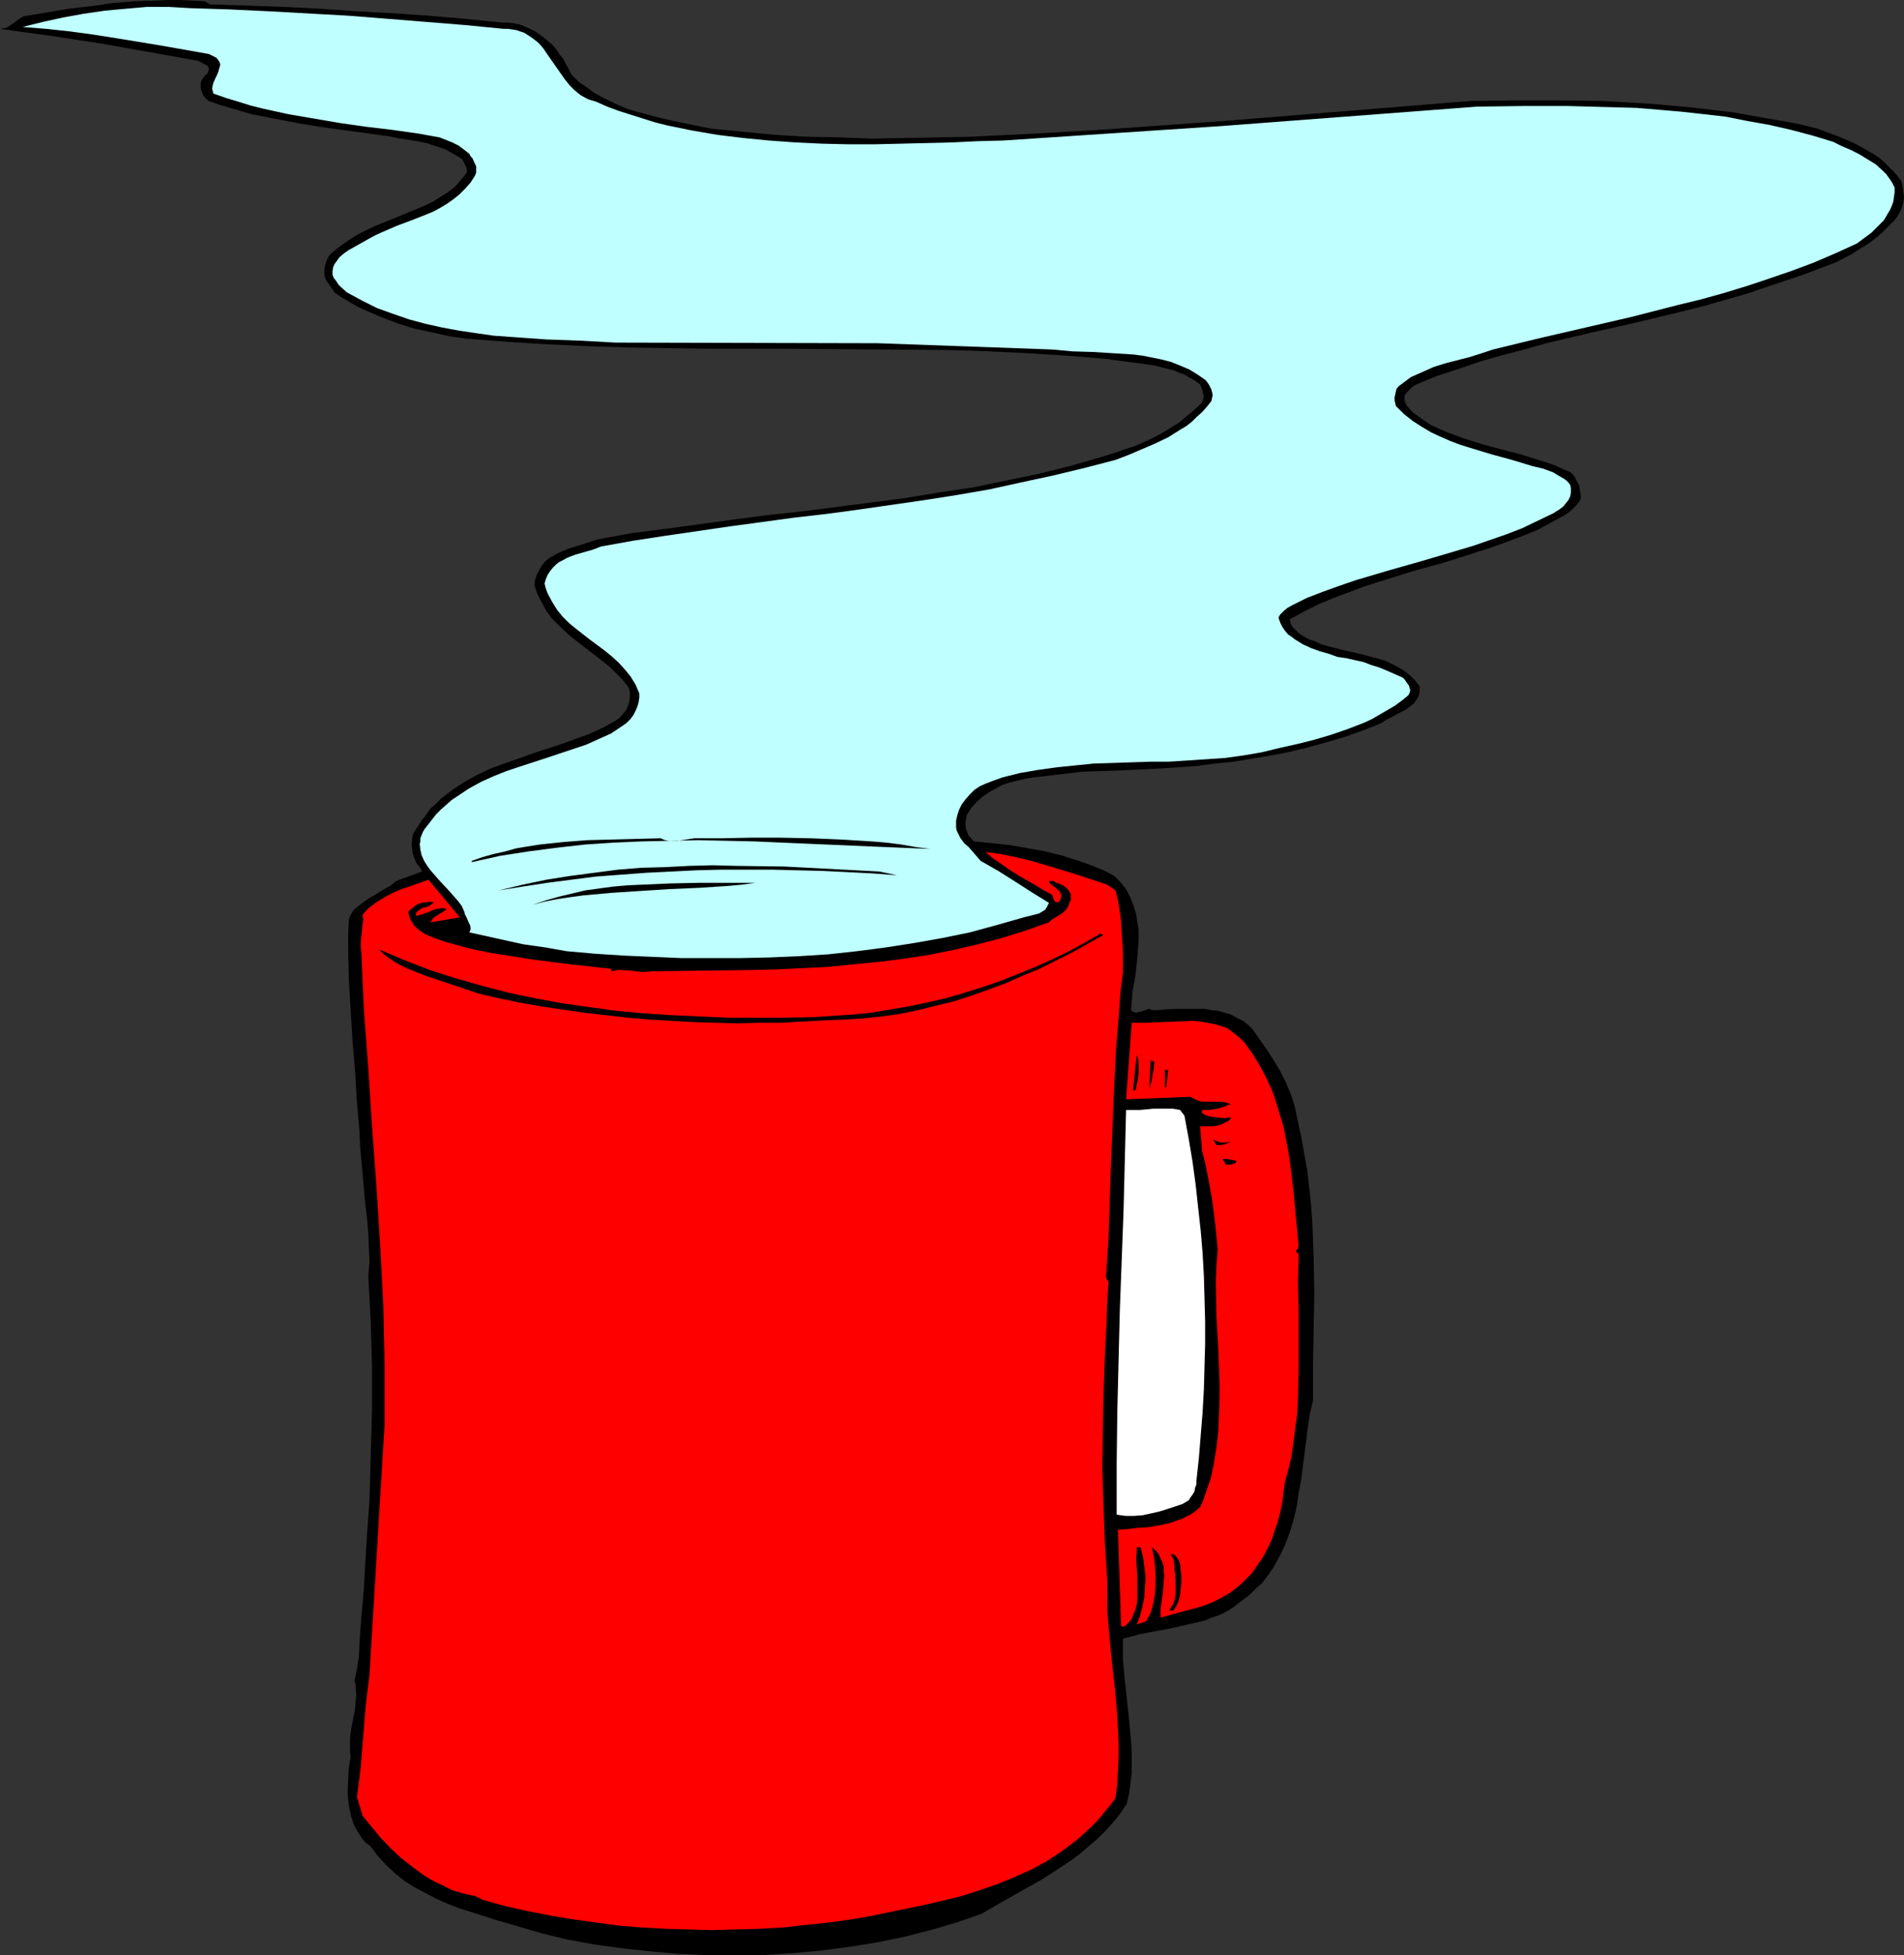 <?xml version="1.0" encoding="UTF-8" standalone="no"?>
<svg
   version="1.0"
   width="129.766mm"
   height="133.202mm"
   id="svg15"
   sodipodi:docname="Coffee 17.wmf"
   xmlns:inkscape="http://www.inkscape.org/namespaces/inkscape"
   xmlns:sodipodi="http://sodipodi.sourceforge.net/DTD/sodipodi-0.dtd"
   xmlns="http://www.w3.org/2000/svg"
   xmlns:svg="http://www.w3.org/2000/svg">
  <rect width="100%" height="100%" fill="#333333" stroke="none"/>
  <sodipodi:namedview
     id="namedview15"
     pagecolor="#ffffff"
     bordercolor="#000000"
     borderopacity="0.25"
     inkscape:showpageshadow="2"
     inkscape:pageopacity="0.0"
     inkscape:pagecheckerboard="0"
     inkscape:deskcolor="#d1d1d1"
     inkscape:document-units="mm" />
  <defs
     id="defs1">
    <pattern
       id="WMFhbasepattern"
       patternUnits="userSpaceOnUse"
       width="6"
       height="6"
       x="0"
       y="0" />
  </defs>
  <path
     style="fill:#000000;fill-opacity:1;fill-rule:evenodd;stroke:none"
     d="m 54.136,1.131 9.696,0.323 9.373,0.323 9.373,0.485 9.373,0.646 9.05,0.485 9.373,0.646 9.373,0.808 9.534,0.969 h 1.454 l 1.616,0.162 1.454,0.323 1.293,0.485 1.454,0.646 1.293,0.646 1.131,0.808 1.131,0.808 1.131,0.969 1.131,0.969 0.97,1.131 0.808,1.293 0.97,1.131 0.646,1.293 0.808,1.454 0.646,1.293 1.778,1.777 2.101,1.454 1.939,1.454 2.101,1.131 2.262,1.131 2.101,0.969 2.262,0.969 2.262,0.646 4.686,1.293 4.848,1.131 9.534,1.939 8.242,0.808 8.403,0.808 8.242,0.485 8.403,0.162 8.403,0.323 8.242,-0.162 8.403,-0.162 8.403,-0.162 16.645,-0.808 16.806,-0.969 33.774,-2.424 61.57,-5.009 11.474,-0.162 h 11.635 l 11.312,0.162 5.656,0.323 5.494,0.323 5.656,0.485 5.494,0.485 5.494,0.646 5.494,0.646 5.494,0.969 5.494,0.969 5.494,0.969 5.333,1.293 5.979,2.262 3.07,1.293 2.747,1.454 2.747,1.616 1.454,0.969 1.131,0.969 1.293,1.293 1.131,1.131 1.131,1.293 0.97,1.293 0.323,1.454 0.162,1.293 0.162,1.293 -0.162,1.293 -0.323,1.293 -0.485,1.131 -0.646,1.131 -0.808,1.131 -1.778,1.777 -1.616,1.616 -1.778,1.454 -1.939,1.454 -1.939,1.131 -1.939,1.293 -1.939,0.969 -2.101,1.131 -4.363,1.616 -4.202,1.616 -4.363,1.454 -4.363,1.454 -5.656,1.939 -5.656,1.616 -5.656,1.616 -5.818,1.454 -11.474,2.747 -5.656,1.293 -5.818,1.293 -11.635,2.747 -5.656,1.616 -5.656,1.454 -5.656,1.616 -5.656,1.939 -5.494,1.777 -5.494,2.262 -0.808,0.485 -0.808,0.808 -0.646,0.646 -0.646,0.808 v 0.646 0.646 l 0.485,1.293 0.808,0.969 0.97,0.969 2.262,1.616 0.97,0.646 1.131,0.808 2.101,0.969 2.262,0.969 4.363,1.616 4.686,1.454 4.686,1.293 4.525,1.131 4.686,1.454 4.525,1.454 2.101,0.969 2.262,0.969 0.646,0.646 0.485,0.808 0.485,0.969 0.485,0.808 0.162,0.969 0.162,0.969 0.162,0.969 -0.162,0.969 -1.131,1.454 -1.131,1.131 -1.454,1.131 -1.454,0.808 -5.979,3.231 -4.04,1.616 -3.878,1.454 -4.04,1.454 -4.04,1.293 -8.08,2.585 -8.242,2.262 -8.242,2.585 -4.04,1.293 -3.878,1.454 -3.878,1.454 -3.878,1.616 -3.878,1.939 -3.555,1.939 0.162,0.969 0.485,0.969 0.808,0.808 0.808,0.808 0.97,0.646 1.131,0.646 0.97,0.485 1.131,0.323 1.616,0.808 1.778,0.485 3.717,0.969 3.717,0.808 3.717,0.969 1.778,0.485 1.778,0.485 1.616,0.808 1.616,0.808 1.616,0.969 1.454,1.131 1.293,1.293 1.293,1.616 v 0.969 l -0.162,1.131 -0.323,0.808 -0.485,0.646 -0.485,0.808 -0.646,0.485 -1.454,1.131 -1.616,0.808 -1.778,0.969 -1.616,0.808 -1.454,0.969 -4.525,1.777 -4.525,1.616 -4.848,1.454 -4.686,1.293 -4.686,1.131 -4.848,0.969 -4.848,0.808 -4.848,0.808 -4.848,0.485 -4.848,0.646 -9.858,0.646 -9.858,0.485 -9.858,0.323 -3.878,0.485 -4.202,0.485 -4.202,0.485 -2.101,0.323 -1.939,0.485 -2.101,0.485 -1.939,0.646 -1.778,0.969 -1.778,0.969 -1.616,1.131 -1.454,1.293 -1.454,1.616 -1.131,1.777 -0.162,0.969 -0.162,0.808 v 0.969 l 0.162,0.969 0.323,0.808 0.323,0.808 0.646,0.646 0.646,0.808 4.686,0.485 4.686,0.485 4.525,0.808 4.525,0.808 4.525,1.131 4.525,1.454 2.262,0.808 2.101,0.808 2.262,0.969 2.101,1.131 0.97,0.969 0.808,0.808 1.454,1.939 0.97,1.939 0.808,2.1 0.646,2.1 0.323,2.1 0.323,2.1 v 2.262 l -0.162,2.262 -0.162,2.262 -0.485,4.685 -0.808,4.524 -0.323,4.524 0.323,0.323 0.323,0.162 0.646,0.162 0.646,-0.162 0.808,-0.162 1.293,-0.485 0.646,-0.162 0.646,0.323 h 1.616 l 1.454,-0.162 3.394,-0.162 h 3.555 3.555 l 1.778,0.323 1.616,0.162 1.778,0.485 1.616,0.485 1.454,0.808 1.616,0.808 1.293,0.969 1.293,1.293 3.717,5.332 1.778,2.747 1.616,2.747 1.454,2.908 1.293,3.07 0.97,3.07 0.323,1.616 0.323,1.616 0.97,4.362 0.808,4.524 0.808,4.524 0.485,4.362 0.485,4.524 0.323,4.524 0.323,8.886 0.162,9.048 -0.162,9.048 -0.162,9.371 v 9.209 l -0.808,3.393 -0.485,3.231 -1.778,13.895 -0.646,3.393 -0.485,3.393 -0.808,3.393 -0.97,3.231 -1.131,3.07 -1.454,3.07 -1.616,2.908 -0.97,1.454 -0.97,1.293 -0.97,1.293 -1.293,1.131 -1.293,1.293 -1.293,1.131 -1.778,1.293 -1.616,1.293 -1.778,1.131 -1.939,0.969 -1.939,0.646 -1.939,0.808 -4.202,0.969 -4.202,0.969 -4.363,0.808 -4.202,0.808 -4.04,1.131 v 2.585 2.747 l 0.485,5.332 1.131,10.502 0.485,5.332 0.162,2.585 v 2.585 2.747 l -0.323,2.747 -0.323,2.585 -0.646,2.747 -1.616,2.424 -1.939,2.424 -1.939,2.1 -2.101,2.1 -2.262,1.939 -2.262,1.939 -2.424,1.777 -2.424,1.616 -5.01,3.231 -5.171,2.908 -5.171,2.908 -5.01,2.908 -3.232,1.131 -3.232,1.131 -6.626,1.939 -6.949,1.777 -7.11,1.454 -7.11,1.131 -7.272,0.969 -7.272,0.646 -7.434,0.485 h -7.434 -7.434 l -7.272,-0.323 -7.272,-0.646 -7.272,-0.808 -6.949,-0.969 -7.11,-1.293 -6.626,-1.616 -5.979,-1.777 -6.141,-1.777 -5.979,-1.939 -3.07,-0.969 -2.909,-1.131 -2.909,-1.293 -2.747,-1.454 -2.747,-1.454 -2.586,-1.616 -2.424,-1.939 -2.262,-2.1 -2.101,-2.262 -1.939,-2.585 -1.293,-0.969 -0.97,-1.131 -0.808,-1.293 -0.808,-1.293 -0.646,-1.454 -0.485,-1.454 -0.323,-1.454 -0.323,-1.616 -0.162,-1.616 -0.162,-1.616 0.162,-3.07 0.162,-3.231 0.485,-2.908 -0.162,-1.131 v -1.293 -2.424 l 0.323,-2.424 0.485,-2.585 0.485,-2.424 0.162,-2.424 0.162,-1.293 -0.162,-1.131 v -1.293 l -0.323,-1.131 0.323,-1.454 0.323,-1.616 0.485,-3.07 0.162,-3.231 0.162,-3.07 0.97,-11.31 0.646,-11.31 0.808,-11.471 0.323,-11.31 0.323,-11.471 v -11.633 l -0.323,-11.633 -0.646,-11.633 0.323,-3.716 -0.162,-3.716 -0.162,-3.878 -0.323,-3.716 -0.485,-3.878 -0.646,-7.432 -0.323,-3.554 -0.323,-3.554 -0.162,-3.878 -0.646,-7.432 -0.485,-7.917 -0.646,-7.917 -0.485,-7.917 -0.485,-7.917 -0.162,-7.755 v -3.878 l 0.162,-3.716 0.323,-0.969 0.485,-0.808 0.485,-0.808 0.808,-0.646 1.454,-1.131 1.616,-1.131 1.939,-1.131 1.778,-1.131 1.778,-0.969 1.616,-1.293 6.626,-2.424 -0.646,-1.131 -0.808,-0.969 -0.485,-1.131 -0.485,-1.293 -0.162,-1.293 -0.162,-1.131 0.162,-1.293 0.162,-1.293 1.131,-1.777 1.131,-1.777 1.131,-1.454 1.131,-1.616 1.454,-1.293 1.293,-1.293 1.454,-1.131 1.454,-1.131 3.232,-2.1 3.232,-1.777 3.394,-1.616 3.555,-1.293 3.717,-1.293 3.555,-1.293 7.434,-2.424 3.555,-1.293 3.555,-1.293 3.555,-1.616 3.232,-1.777 1.131,-0.808 0.808,-0.969 0.808,-0.969 0.485,-1.131 0.323,-0.969 0.162,-1.293 v -1.293 l -0.323,-1.131 -1.454,-1.939 -1.616,-1.616 -1.616,-1.616 -1.778,-1.454 -3.555,-2.747 -3.555,-2.747 -1.616,-1.293 -1.616,-1.454 -1.616,-1.616 -1.454,-1.454 -1.293,-1.777 -1.131,-2.1 -1.131,-2.1 -0.808,-2.424 0.162,-1.454 0.485,-1.454 0.646,-1.131 0.646,-1.131 0.808,-0.969 0.97,-0.808 1.131,-0.646 1.131,-0.646 2.586,-1.131 2.586,-0.808 2.586,-0.808 2.424,-0.808 8.726,-1.616 8.888,-1.131 17.776,-2.424 8.726,-1.131 8.888,-0.969 17.614,-2.262 8.726,-1.131 8.726,-1.454 8.726,-1.293 8.565,-1.777 8.565,-1.777 8.403,-2.1 8.403,-2.424 8.242,-2.747 4.525,-2.1 2.101,-1.131 2.101,-1.293 2.101,-1.293 1.939,-1.616 1.939,-1.616 1.939,-1.777 0.323,-0.646 0.162,-0.485 0.162,-0.646 -0.162,-0.646 -0.323,-1.293 -0.485,-1.131 -1.293,-0.969 -1.454,-0.808 -1.293,-0.808 -1.454,-0.485 -1.454,-0.646 -1.454,-0.323 -3.07,-0.808 -3.232,-0.485 -6.302,-0.808 -3.232,-0.485 -10.181,-0.808 -10.181,-0.646 -10.181,-0.485 -10.181,-0.323 -20.362,-0.162 -20.523,-0.162 h -20.523 l -10.342,-0.162 -10.342,-0.162 -10.342,-0.323 -10.504,-0.485 -10.504,-0.646 -10.504,-0.808 -4.525,-0.646 -4.363,-0.969 -4.525,-0.969 -4.202,-1.293 -4.202,-1.616 -4.202,-1.777 -2.101,-0.969 -1.939,-1.131 -1.939,-1.131 -1.939,-1.293 -1.131,-1.616 -1.131,-1.616 -0.323,-0.808 -0.162,-0.808 v -0.969 l 0.162,-1.131 0.323,-1.131 0.485,-1.131 0.808,-0.969 0.97,-0.808 2.101,-1.616 0.97,-0.646 0.97,-0.646 1.778,-1.131 1.939,-0.969 1.939,-0.969 1.939,-0.808 4.04,-1.616 3.878,-1.616 3.878,-1.616 1.939,-0.969 1.778,-1.131 1.778,-1.131 1.778,-1.293 1.454,-1.616 1.454,-1.777 0.323,-0.485 V 43.946 43.461 l -0.162,-0.485 -0.485,-0.969 -0.485,-0.969 -0.97,-0.646 -1.131,-0.646 -2.262,-1.293 -2.424,-0.808 -2.424,-0.808 -2.424,-0.485 -5.01,-0.808 -2.424,-0.485 L 94.051,34.252 88.072,33.444 82.254,32.637 76.437,31.667 70.619,30.536 64.802,29.405 59.307,27.79 56.56,26.982 53.813,26.012 53.005,25.366 l -0.646,-0.808 -0.323,-0.808 -0.323,-0.808 v -0.808 -0.808 l 0.323,-0.808 0.646,-0.969 0.646,-0.485 0.323,-0.646 0.162,-0.808 -0.162,-0.323 -0.162,-0.323 v 0 L 51.066,15.672 38.461,13.41 25.694,11.148 12.928,9.209 0,7.432 0.97,7.271 1.778,7.109 3.232,6.14 4.525,5.17 5.979,4.201 11.958,3.231 17.614,2.262 23.27,1.616 28.926,0.808 34.582,0.323 40.4,0.162 43.309,0 h 3.07 l 3.07,0.162 3.232,0.162 z"
     id="path1" />
  <path
     style="fill:#bfffff;fill-opacity:1;fill-rule:evenodd;stroke:none"
     d="m 129.765,7.432 h 1.131 l 1.131,0.162 0.97,0.162 0.97,0.323 0.97,0.323 0.808,0.485 1.454,0.969 1.454,1.131 1.293,1.454 0.97,1.454 1.131,1.616 2.262,3.231 1.131,1.616 1.293,1.616 1.293,1.293 1.616,1.293 1.778,0.969 0.97,0.323 1.131,0.323 2.909,1.293 3.07,1.131 3.07,0.969 3.07,0.969 3.07,0.969 3.232,0.808 6.302,1.293 6.626,1.131 6.626,0.808 6.626,0.646 6.787,0.485 6.787,0.323 6.787,0.162 h 6.787 l 6.787,-0.162 13.251,-0.323 6.626,-0.323 6.464,-0.162 56.075,-3.716 65.933,-5.009 11.797,-0.162 h 11.797 l 11.797,0.323 5.818,0.162 5.818,0.485 5.656,0.485 5.818,0.646 5.656,0.646 5.656,1.131 5.494,0.969 5.656,1.293 5.494,1.454 5.333,1.616 2.262,1.131 2.262,0.969 2.262,1.131 2.101,1.293 2.101,1.293 1.778,1.616 0.97,0.969 0.808,1.131 0.646,0.969 0.646,1.293 v 1.293 l -0.162,1.131 -0.162,1.131 -0.323,0.969 -0.485,1.131 -0.485,0.808 -1.131,1.939 -1.616,1.616 -1.616,1.616 -3.717,2.747 -5.656,2.585 -5.656,2.424 -5.656,2.1 -5.656,1.939 -5.818,1.939 -5.818,1.777 -5.818,1.616 -5.979,1.454 -11.958,3.07 -23.755,5.493 -11.958,2.908 -2.909,0.969 -3.07,0.969 -6.302,1.616 -3.07,0.969 -2.909,1.293 -1.454,0.646 -1.454,0.646 -1.293,0.969 -1.293,0.969 -0.646,0.485 -0.485,0.646 -0.162,0.646 -0.162,0.808 -0.162,0.646 v 0.808 l 0.323,1.454 2.101,2.1 2.262,1.777 2.262,1.454 2.424,1.454 2.424,1.131 2.586,1.131 2.586,0.969 2.586,0.808 5.333,1.616 5.333,1.454 5.333,1.616 2.747,0.646 2.586,0.969 1.293,0.808 1.454,0.808 0.646,0.485 0.485,0.485 0.485,0.646 0.162,0.808 V 126.83 l -0.162,0.969 -0.485,0.969 -0.646,0.808 -0.646,0.808 -0.808,0.646 -1.778,1.131 -4.04,1.939 -4.04,1.939 -4.202,1.616 -4.202,1.454 -4.202,1.454 -4.363,1.293 -8.726,2.585 -8.565,2.424 -8.726,2.585 -4.202,1.454 -4.04,1.454 -4.202,1.616 -3.878,1.939 -1.131,0.646 -0.97,0.808 -0.808,0.808 -0.323,0.485 -0.162,0.485 0.485,1.293 0.485,0.969 0.646,0.969 0.808,0.969 0.97,0.646 0.808,0.646 2.101,1.293 2.101,0.969 2.262,0.808 2.262,0.646 2.262,0.808 2.262,0.323 2.101,0.485 2.262,0.485 2.101,0.808 2.101,0.646 1.939,0.808 4.04,1.777 0.485,0.485 0.323,0.485 0.808,1.131 0.162,0.646 0.162,0.485 -0.162,0.646 -0.323,0.646 -1.778,1.454 -1.778,1.293 -3.878,2.262 -1.939,1.131 -2.101,0.969 -4.202,1.616 -4.202,1.454 -4.363,1.293 -4.525,1.131 -4.363,0.969 -4.686,1.131 -4.686,0.808 -4.686,0.646 -4.686,0.323 -4.848,0.323 -5.01,0.323 h -4.848 l -4.848,0.162 -9.696,0.323 -4.848,0.485 -4.686,0.485 -4.686,0.646 -4.686,0.808 -4.525,1.131 -2.262,0.808 -2.101,0.808 -1.454,0.646 -1.454,0.969 -1.131,1.131 -1.131,1.293 -0.97,1.293 -0.646,1.293 -0.485,1.454 -0.323,1.454 v 0.969 0.808 l 0.162,0.808 0.323,0.646 0.646,1.293 0.97,1.293 1.131,0.969 2.101,2.424 0.97,1.131 4.525,2.585 4.363,2.747 4.525,2.908 4.202,2.585 -0.485,0.969 -0.485,0.808 -0.808,0.485 -0.808,0.485 -1.939,0.485 -1.939,0.485 -6.787,1.939 -7.11,1.939 -7.11,1.454 -7.272,1.293 -7.272,1.131 -7.434,0.969 -7.434,0.808 -7.595,0.485 -7.595,0.323 -7.434,0.162 h -7.595 -7.595 l -7.434,-0.323 -7.434,-0.323 -7.434,-0.485 -7.272,-0.646 -2.747,-0.485 -2.747,-0.485 -5.656,-0.808 v 0 l -13.898,-3.07 0.323,-0.646 v -0.646 l -0.162,-0.646 -0.323,-0.646 -0.646,-1.454 -0.323,-0.646 -0.162,-0.646 -0.646,-1.454 -0.97,-1.293 -1.131,-1.293 -1.131,-1.293 -2.424,-2.585 -2.262,-2.585 -0.97,-1.293 -0.808,-1.293 -0.646,-1.454 -0.323,-1.454 -0.162,-1.454 0.162,-0.646 v -0.808 l 0.646,-1.616 0.485,-0.808 0.646,-0.808 1.131,-1.454 1.131,-1.454 1.293,-1.293 1.454,-1.293 1.293,-1.131 1.454,-0.969 2.909,-1.939 3.232,-1.777 3.232,-1.454 3.232,-1.293 3.394,-1.131 6.949,-2.262 6.787,-2.262 3.394,-1.131 3.232,-1.454 3.232,-1.454 2.909,-1.939 1.131,-0.808 0.97,-0.969 0.808,-1.131 0.485,-0.969 0.485,-1.131 0.323,-1.131 0.162,-1.131 v -1.131 l -0.97,-2.262 -1.293,-2.1 -1.454,-1.777 -1.616,-1.777 -1.778,-1.616 -1.778,-1.454 -3.717,-2.747 -3.717,-2.908 -1.778,-1.454 -1.616,-1.616 -1.454,-1.777 -1.293,-2.1 -1.131,-2.1 -0.485,-1.293 -0.323,-1.293 0.323,-1.131 0.485,-1.131 0.646,-0.969 0.646,-0.808 0.808,-0.808 0.808,-0.646 0.97,-0.485 1.131,-0.646 2.101,-0.808 2.262,-0.646 2.262,-0.646 2.101,-0.808 8.08,-1.454 8.403,-1.293 16.645,-2.424 16.645,-2.262 8.403,-0.969 8.403,-1.131 16.806,-2.424 8.242,-1.293 8.403,-1.454 8.08,-1.777 8.242,-1.777 8.08,-1.939 8.08,-2.1 3.394,-1.293 3.394,-1.454 3.394,-1.454 3.394,-1.616 3.07,-1.939 1.616,-0.969 1.454,-1.131 1.293,-1.293 1.293,-1.131 1.293,-1.454 1.131,-1.454 0.162,-0.808 0.162,-0.646 -0.162,-0.808 -0.162,-0.646 -0.646,-1.293 -0.808,-1.131 -2.101,-1.454 -2.101,-1.293 -2.262,-0.969 -2.424,-0.969 -2.424,-0.646 -2.424,-0.485 -2.424,-0.485 -2.424,-0.323 -5.171,-0.323 -5.171,-0.323 -5.333,-0.162 -5.333,-0.485 -44.925,-1.616 -67.549,-0.162 -8.726,-0.485 -9.05,-0.323 -9.05,-0.646 -4.525,-0.323 -4.525,-0.646 -4.363,-0.646 -4.363,-0.808 -4.363,-0.969 -4.202,-1.131 -4.202,-1.454 -4.04,-1.454 -3.878,-1.939 -3.878,-2.1 -1.454,-1.293 -0.808,-0.808 -0.485,-0.808 -0.646,-0.808 -0.323,-0.808 v -0.969 l 0.162,-0.969 0.323,-0.808 0.485,-0.646 0.808,-1.131 1.131,-0.969 1.131,-0.808 2.586,-1.454 2.586,-1.454 1.778,-0.969 1.778,-0.808 3.717,-1.616 3.878,-1.454 3.717,-1.454 1.939,-0.808 1.778,-0.969 1.616,-0.969 1.616,-1.131 1.616,-1.293 1.454,-1.454 1.454,-1.616 1.131,-1.777 0.323,-0.808 v -0.808 -0.808 l -0.323,-0.646 -0.646,-1.454 -0.485,-0.485 -0.323,-0.646 -1.454,-1.131 -1.293,-0.969 -1.616,-0.808 -1.616,-0.646 -1.616,-0.646 -1.778,-0.323 -3.555,-0.646 -6.787,-0.969 -6.787,-0.808 -6.787,-0.969 -6.626,-1.131 -6.626,-1.131 -6.626,-1.454 -3.232,-0.808 -3.07,-0.969 -3.232,-0.969 -3.232,-1.131 -0.162,-0.646 -0.162,-0.646 0.162,-0.808 0.162,-0.646 0.646,-1.454 0.323,-0.646 0.323,-0.808 0.162,-0.646 0.162,-0.485 0.162,-0.646 -0.162,-0.646 -0.323,-0.485 -0.485,-0.646 -0.97,-0.485 -0.97,-0.485 L 41.854,11.794 30.058,9.856 23.917,8.886 17.938,8.078 11.958,7.432 5.818,6.947 10.989,5.655 16.16,4.524 21.493,3.554 26.987,2.747 32.32,2.262 37.814,1.777 h 5.656 l 5.494,0.323 10.019,0.323 10.342,0.485 20.362,1.131 10.181,0.808 10.019,0.808 10.019,0.808 z"
     id="path2" />
  <path
     style="fill:#000000;fill-opacity:1;fill-rule:evenodd;stroke:none"
     d="m 239.653,218.6 -15.352,-0.646 -15.029,-0.646 -14.867,-0.646 -7.272,-0.162 -7.272,-0.162 -7.434,0.162 -7.272,0.162 -7.272,0.323 -7.272,0.485 -7.11,0.808 -7.434,0.969 -7.272,1.131 -7.272,1.616 v -0.323 l 2.747,-0.969 2.909,-0.808 2.909,-0.646 2.909,-0.808 2.909,-0.485 3.07,-0.485 6.141,-0.646 6.141,-0.485 6.302,-0.162 12.605,-0.323 1.131,0.485 1.131,0.162 h 1.131 0.97 l 2.262,-0.323 0.97,-0.162 1.131,-0.162 h 3.394 3.717 l 7.434,-0.162 h 7.595 l 7.918,0.162 7.757,0.323 7.918,0.485 3.878,0.323 3.717,0.485 3.717,0.646 z"
     id="path3" />
  <path
     style="fill:#ff0000;fill-opacity:1;fill-rule:evenodd;stroke:none"
     d="m 285.224,227.809 2.101,1.454 0.646,2.585 0.485,2.747 0.323,2.585 0.162,2.747 0.323,5.332 v 5.17 l -0.646,5.009 -0.323,4.847 -0.808,9.856 -0.485,9.694 -0.808,19.55 -0.323,9.694 -0.323,9.856 -0.646,10.017 0.646,1.131 -0.323,5.009 -0.162,5.009 -0.485,9.694 -0.323,9.532 -0.162,9.371 -0.162,9.209 0.323,9.371 0.323,9.532 0.323,4.847 0.323,5.009 v 3.393 3.393 l 0.162,3.393 0.323,3.554 0.323,3.393 0.323,3.554 0.808,7.109 0.646,7.109 0.162,3.716 0.162,3.554 v 3.554 l -0.162,3.554 -0.162,3.554 -0.485,3.554 -1.454,1.939 -1.616,1.939 -1.616,1.939 -1.616,1.616 -1.778,1.616 -1.778,1.616 -1.939,1.454 -1.939,1.454 -1.939,1.293 -1.939,1.293 -4.202,2.262 -4.363,1.939 -4.363,1.777 -4.686,1.616 -4.525,1.454 -4.686,1.131 -4.848,1.131 -4.686,0.969 -9.373,1.939 -4.686,0.808 -5.818,0.808 -6.141,0.646 -5.818,0.646 -5.979,0.323 -6.141,0.162 -5.979,0.162 -5.979,-0.162 -5.979,-0.162 -5.979,-0.323 -5.979,-0.485 -5.979,-0.808 -5.818,-0.808 -5.818,-0.969 -5.818,-1.131 -5.818,-1.293 -5.818,-1.616 -0.97,-0.485 -0.97,-0.485 -2.262,-0.485 -1.293,-0.323 -1.131,-0.323 -1.131,-0.323 -0.97,-0.485 -1.616,-0.808 -1.778,-0.808 -1.454,-0.808 -1.616,-0.969 -3.07,-2.262 -2.909,-2.262 -2.747,-2.585 -2.586,-2.747 -2.262,-2.747 -2.262,-2.747 -1.454,-4.847 0.485,-3.716 0.485,-4.039 1.293,-15.834 0.485,-4.039 0.485,-3.878 3.878,-64.304 v -7.594 -7.917 l -0.162,-7.594 -0.162,-7.755 -0.808,-15.51 -0.97,-15.349 -1.131,-15.187 -0.97,-15.187 -1.131,-14.864 -0.646,-14.703 -0.162,-1.293 v -1.293 l 0.485,-4.685 0.162,-1.131 -0.162,-1.293 0.808,-0.969 0.808,-0.808 1.939,-1.454 2.101,-1.293 2.101,-1.131 2.262,-0.969 2.424,-0.808 4.525,-1.616 8.08,9.694 -7.595,1.293 0.323,-0.485 0.323,-0.485 0.485,-0.485 0.646,-0.323 0.646,-0.485 0.646,-0.323 0.646,-0.485 0.485,-0.323 -0.97,-0.323 -0.808,0.162 -0.97,0.162 -0.97,0.323 -1.131,0.485 -0.97,0.323 -1.939,0.646 -0.162,-0.323 v -0.323 l 0.162,-0.323 0.323,-0.323 0.485,-0.323 0.646,-0.485 0.808,-0.162 0.97,-0.323 0.646,-0.485 0.646,-0.485 -0.97,-0.162 -0.808,0.162 h -0.97 l -0.97,0.323 -0.808,0.323 -0.808,0.646 -0.646,0.485 -0.646,0.646 0.162,0.969 0.323,0.969 0.485,0.808 0.485,0.808 0.646,0.646 0.808,0.646 1.454,0.969 1.939,0.808 1.778,0.646 1.939,0.646 1.778,0.485 4.848,1.293 4.848,0.969 5.171,0.808 5.01,0.808 10.181,1.293 10.342,1.131 0.162,0.485 v 0 l 0.162,0.162 1.293,-0.323 h 1.131 l 2.424,0.162 2.586,0.323 h 1.293 l 1.293,-0.162 12.928,-0.162 12.928,-0.162 6.626,-0.162 6.464,-0.323 6.626,-0.323 6.464,-0.646 6.626,-0.646 6.464,-0.808 6.302,-0.969 6.464,-1.293 6.302,-1.454 6.141,-1.616 6.141,-1.939 5.979,-2.1 0.646,-0.646 0.808,-0.485 1.616,-0.969 0.808,-0.646 0.646,-0.646 0.485,-0.808 0.323,-0.969 0.323,-0.485 v -0.646 -0.485 -0.485 l -0.485,-0.808 -0.485,-0.646 -0.808,-0.646 -0.97,-0.485 -0.97,-0.323 -0.808,-0.485 h -1.131 l 0.162,0.323 0.162,0.323 0.485,0.485 0.808,0.485 0.646,0.646 0.646,0.646 0.162,0.323 0.162,0.485 v 0.323 l -0.162,0.485 -0.162,0.485 -0.485,0.485 h -0.485 l -0.323,-0.162 -0.323,-0.323 -0.162,-0.646 -0.323,-0.808 -2.101,-1.131 -2.101,-1.293 -4.525,-2.585 -2.262,-1.454 -2.101,-1.454 -2.101,-1.454 -1.939,-1.616 3.878,0.485 3.878,0.808 4.04,0.969 3.878,1.131 7.918,2.424 z"
     id="path4" />
  <path
     style="fill:#000000;fill-opacity:1;fill-rule:evenodd;stroke:none"
     d="m 231.088,225.386 -6.302,-0.485 -6.302,-0.323 -6.626,-0.323 -6.464,-0.162 -6.464,-0.162 h -6.464 -6.626 l -6.464,0.162 -6.464,0.323 -6.464,0.323 -6.464,0.485 -6.464,0.485 -6.302,0.808 -6.302,0.808 -6.302,0.969 -6.141,0.969 6.141,-1.454 6.141,-1.293 6.141,-0.969 6.141,-0.808 6.141,-0.808 5.979,-0.485 6.141,-0.162 6.141,-0.323 6.141,-0.162 6.141,0.162 12.282,0.162 12.282,0.646 12.282,0.646 z"
     id="path5" />
  <path
     style="fill:#000000;fill-opacity:1;fill-rule:evenodd;stroke:none"
     d="m 194.566,227.325 -3.555,0.485 -3.555,0.323 -7.434,0.485 -7.595,0.323 -7.595,0.485 -7.434,0.485 -3.555,0.323 -3.555,0.323 -3.555,0.485 -3.232,0.485 -3.232,0.646 -3.07,0.808 3.394,-1.131 3.394,-0.969 3.394,-0.808 3.394,-0.808 3.555,-0.485 3.555,-0.485 3.717,-0.323 3.555,-0.162 7.272,-0.323 7.434,-0.162 h 7.434 z"
     id="path6" />
  <path
     style="fill:#000000;fill-opacity:1;fill-rule:evenodd;stroke:none"
     d="m 284.254,240.735 -4.04,2.262 -4.04,2.262 -4.202,2.1 -4.202,2.1 -4.363,1.777 -4.363,1.939 -4.363,1.616 -4.525,1.616 -4.525,1.454 -4.686,1.131 -4.525,1.131 -4.686,0.969 -4.686,0.646 -4.686,0.485 -4.848,0.323 -4.686,0.162 -5.656,0.323 -5.818,0.323 h -5.656 l -5.656,0.162 -5.656,-0.162 -5.656,-0.162 -5.656,-0.323 -5.656,-0.323 -5.656,-0.485 -5.656,-0.646 -5.656,-0.646 -5.494,-0.808 -5.494,-0.808 -5.494,-0.969 -5.494,-1.131 -5.494,-1.293 -3.232,-1.131 -3.394,-1.131 -6.787,-2.262 -3.232,-1.293 -1.616,-0.646 -1.616,-0.808 -1.454,-0.808 -1.454,-0.969 -1.454,-1.131 -1.131,-1.131 6.464,2.747 6.626,2.585 6.626,2.1 6.787,1.939 6.787,1.777 6.949,1.454 6.949,1.293 6.949,0.969 7.11,0.969 7.11,0.646 7.272,0.485 7.11,0.323 7.272,0.323 h 7.434 7.272 l 7.434,-0.162 4.848,-0.323 4.848,-0.323 4.848,-0.485 4.848,-0.808 4.848,-0.808 4.686,-0.969 4.848,-1.131 4.525,-1.293 4.686,-1.454 4.686,-1.616 4.525,-1.777 4.363,-1.777 4.363,-1.939 4.363,-2.1 4.202,-2.262 4.202,-2.424 z"
     id="path7" />
  <path
     style="fill:#ff0000;fill-opacity:1;fill-rule:evenodd;stroke:none"
     d="m 320.614,268.524 2.101,2.908 1.778,2.908 1.616,3.07 1.454,3.07 1.131,3.231 0.97,3.231 0.97,3.231 0.646,3.231 0.646,3.393 0.485,3.393 0.808,6.786 0.646,6.947 0.646,6.786 -0.162,0.646 -0.323,0.485 -0.162,0.323 0.162,0.323 0.162,0.162 0.323,0.323 -0.162,7.271 0.162,7.432 v 7.432 7.594 l -0.162,7.271 -0.162,3.716 -0.485,3.716 -0.485,3.716 -0.485,3.554 -0.808,3.554 -0.97,3.554 -0.323,2.424 -0.323,2.585 -0.485,2.424 -0.646,2.585 -0.808,2.262 -0.808,2.424 -1.131,2.424 -1.131,2.1 -1.454,2.1 -1.454,2.1 -1.778,1.777 -1.778,1.616 -2.101,1.616 -2.262,1.293 -2.262,1.131 -2.586,0.969 -10.666,2.908 v -0.969 -1.131 l 0.323,-2.424 0.323,-2.424 0.162,-2.585 0.162,-1.131 -0.162,-1.131 v -1.293 l -0.323,-1.131 -0.485,-0.969 -0.485,-1.131 -0.808,-0.969 -0.97,-0.808 0.485,2.1 0.323,2.424 0.162,2.424 v 2.585 l -0.162,2.585 -0.485,2.585 -0.323,1.131 -0.323,1.131 -0.646,1.131 -0.485,0.969 -2.424,0.808 0.808,-2.1 0.646,-2.424 0.485,-2.424 0.162,-2.747 0.162,-2.585 -0.323,-2.747 -0.323,-2.424 -0.646,-2.424 h -0.97 v 1.293 l -0.162,1.293 0.162,2.585 0.162,2.747 v 2.747 2.747 l -0.162,1.293 -0.323,1.293 -0.485,1.131 -0.485,1.293 -0.808,0.969 -0.97,0.969 h -0.97 l -0.808,-24.881 2.424,-0.162 2.586,-0.323 2.747,-0.162 2.909,-0.485 2.909,-0.646 1.293,-0.485 1.454,-0.485 1.293,-0.646 1.293,-0.646 1.131,-0.808 1.131,-0.969 0.808,-1.777 0.646,-1.939 1.293,-3.716 0.808,-3.878 0.646,-4.039 0.485,-4.039 0.162,-4.201 0.162,-4.201 v -4.201 l -0.323,-8.563 -0.485,-8.563 -0.162,-8.725 0.162,-4.362 0.323,-4.201 -0.646,-6.624 -0.808,-6.301 -1.131,-6.14 -0.646,-3.231 -0.808,-3.07 -0.485,-6.301 h 2.101 1.131 l 1.131,-0.162 1.131,-0.323 0.97,-0.485 0.97,-0.485 0.646,-0.808 -1.778,0.162 -2.101,-0.162 -0.97,-0.162 -0.97,-0.162 -0.97,-0.323 -0.808,-0.485 v -0.808 h 1.131 0.97 l 1.778,-0.323 1.778,-0.485 0.97,-0.485 0.808,-0.162 -1.293,-0.485 -1.293,-0.162 h -1.293 -2.909 l -1.293,-0.162 -1.131,-0.485 -0.646,-0.323 -0.485,-0.323 -16.645,0.646 1.454,-19.711 h 1.939 1.939 l 4.04,-0.162 3.878,-0.162 3.878,-0.162 1.939,0.162 1.778,0.323 1.778,0.323 1.778,0.485 1.778,0.646 1.454,1.131 1.454,1.131 z"
     id="path8" />
  <path
     style="fill:#000000;fill-opacity:1;fill-rule:evenodd;stroke:none"
     d="m 292.496,280.803 h -0.646 l 0.97,-9.209 0.323,1.131 0.162,1.131 v 1.131 1.293 l -0.323,2.262 z"
     id="path9" />
  <path
     style="fill:#000000;fill-opacity:1;fill-rule:evenodd;stroke:none"
     d="m 297.344,273.371 -0.162,1.777 -0.323,1.777 -0.323,1.777 -0.485,1.616 0.323,-7.271 z"
     id="path10" />
  <path
     style="fill:#000000;fill-opacity:1;fill-rule:evenodd;stroke:none"
     d="m 300.899,275.472 -0.485,4.524 h -0.323 v -4.847 0.323 h 0.323 z"
     id="path11" />
  <path
     style="fill:#ffffff;fill-opacity:1;fill-rule:evenodd;stroke:none"
     d="m 305.1,287.266 1.131,6.14 0.97,5.816 0.808,5.978 0.646,5.978 0.646,5.816 0.485,5.816 0.323,5.816 0.162,5.816 0.162,5.816 v 5.816 l -0.162,5.816 -0.162,5.816 -0.323,5.816 -0.485,5.978 -0.485,5.978 -0.646,5.978 v 0.808 l -0.323,0.808 -0.162,0.969 -0.485,0.808 -0.485,0.646 -0.485,0.808 -0.808,0.485 -0.808,0.485 -1.939,0.646 -1.939,0.646 -2.101,0.646 -2.101,0.485 -2.262,0.485 -2.262,0.162 h -2.101 l -2.262,-0.323 v -13.248 l 0.162,-13.248 0.323,-13.087 0.323,-12.925 0.97,-26.012 0.323,-12.925 0.323,-12.764 h 1.778 1.778 l 1.778,-0.162 1.616,-0.162 h 3.555 1.616 l 1.778,0.323 z"
     id="path12" />
  <path
     style="fill:#000000;fill-opacity:1;fill-rule:evenodd;stroke:none"
     d="m 317.059,293.89 -0.808,0.485 -0.97,0.323 -0.97,0.162 h -0.97 l -0.808,-1.454 0.97,0.485 1.131,0.323 h 1.293 l 0.485,-0.162 z"
     id="path13" />
  <path
     style="fill:#000000;fill-opacity:1;fill-rule:evenodd;stroke:none"
     d="m 318.513,298.899 -0.162,0.485 -0.323,0.162 -0.808,0.323 h -1.454 l -0.808,-1.454 h 0.97 l 0.97,0.162 0.808,0.162 z"
     id="path14" />
  <path
     style="fill:#000000;fill-opacity:1;fill-rule:evenodd;stroke:none"
     d="m 303.969,402.625 0.323,3.231 v 1.616 l -0.162,1.616 -0.162,1.616 -0.323,1.454 -0.646,1.454 -0.808,1.131 h -0.97 l 0.485,-0.969 0.485,-0.646 0.485,-1.616 0.162,-1.616 v -1.454 -1.616 l -0.162,-1.616 -0.162,-1.616 -0.162,-1.939 -0.808,-1.454 h 0.485 l 0.485,0.162 0.323,0.323 0.323,0.323 0.485,0.808 z"
     id="path15" />
</svg>
